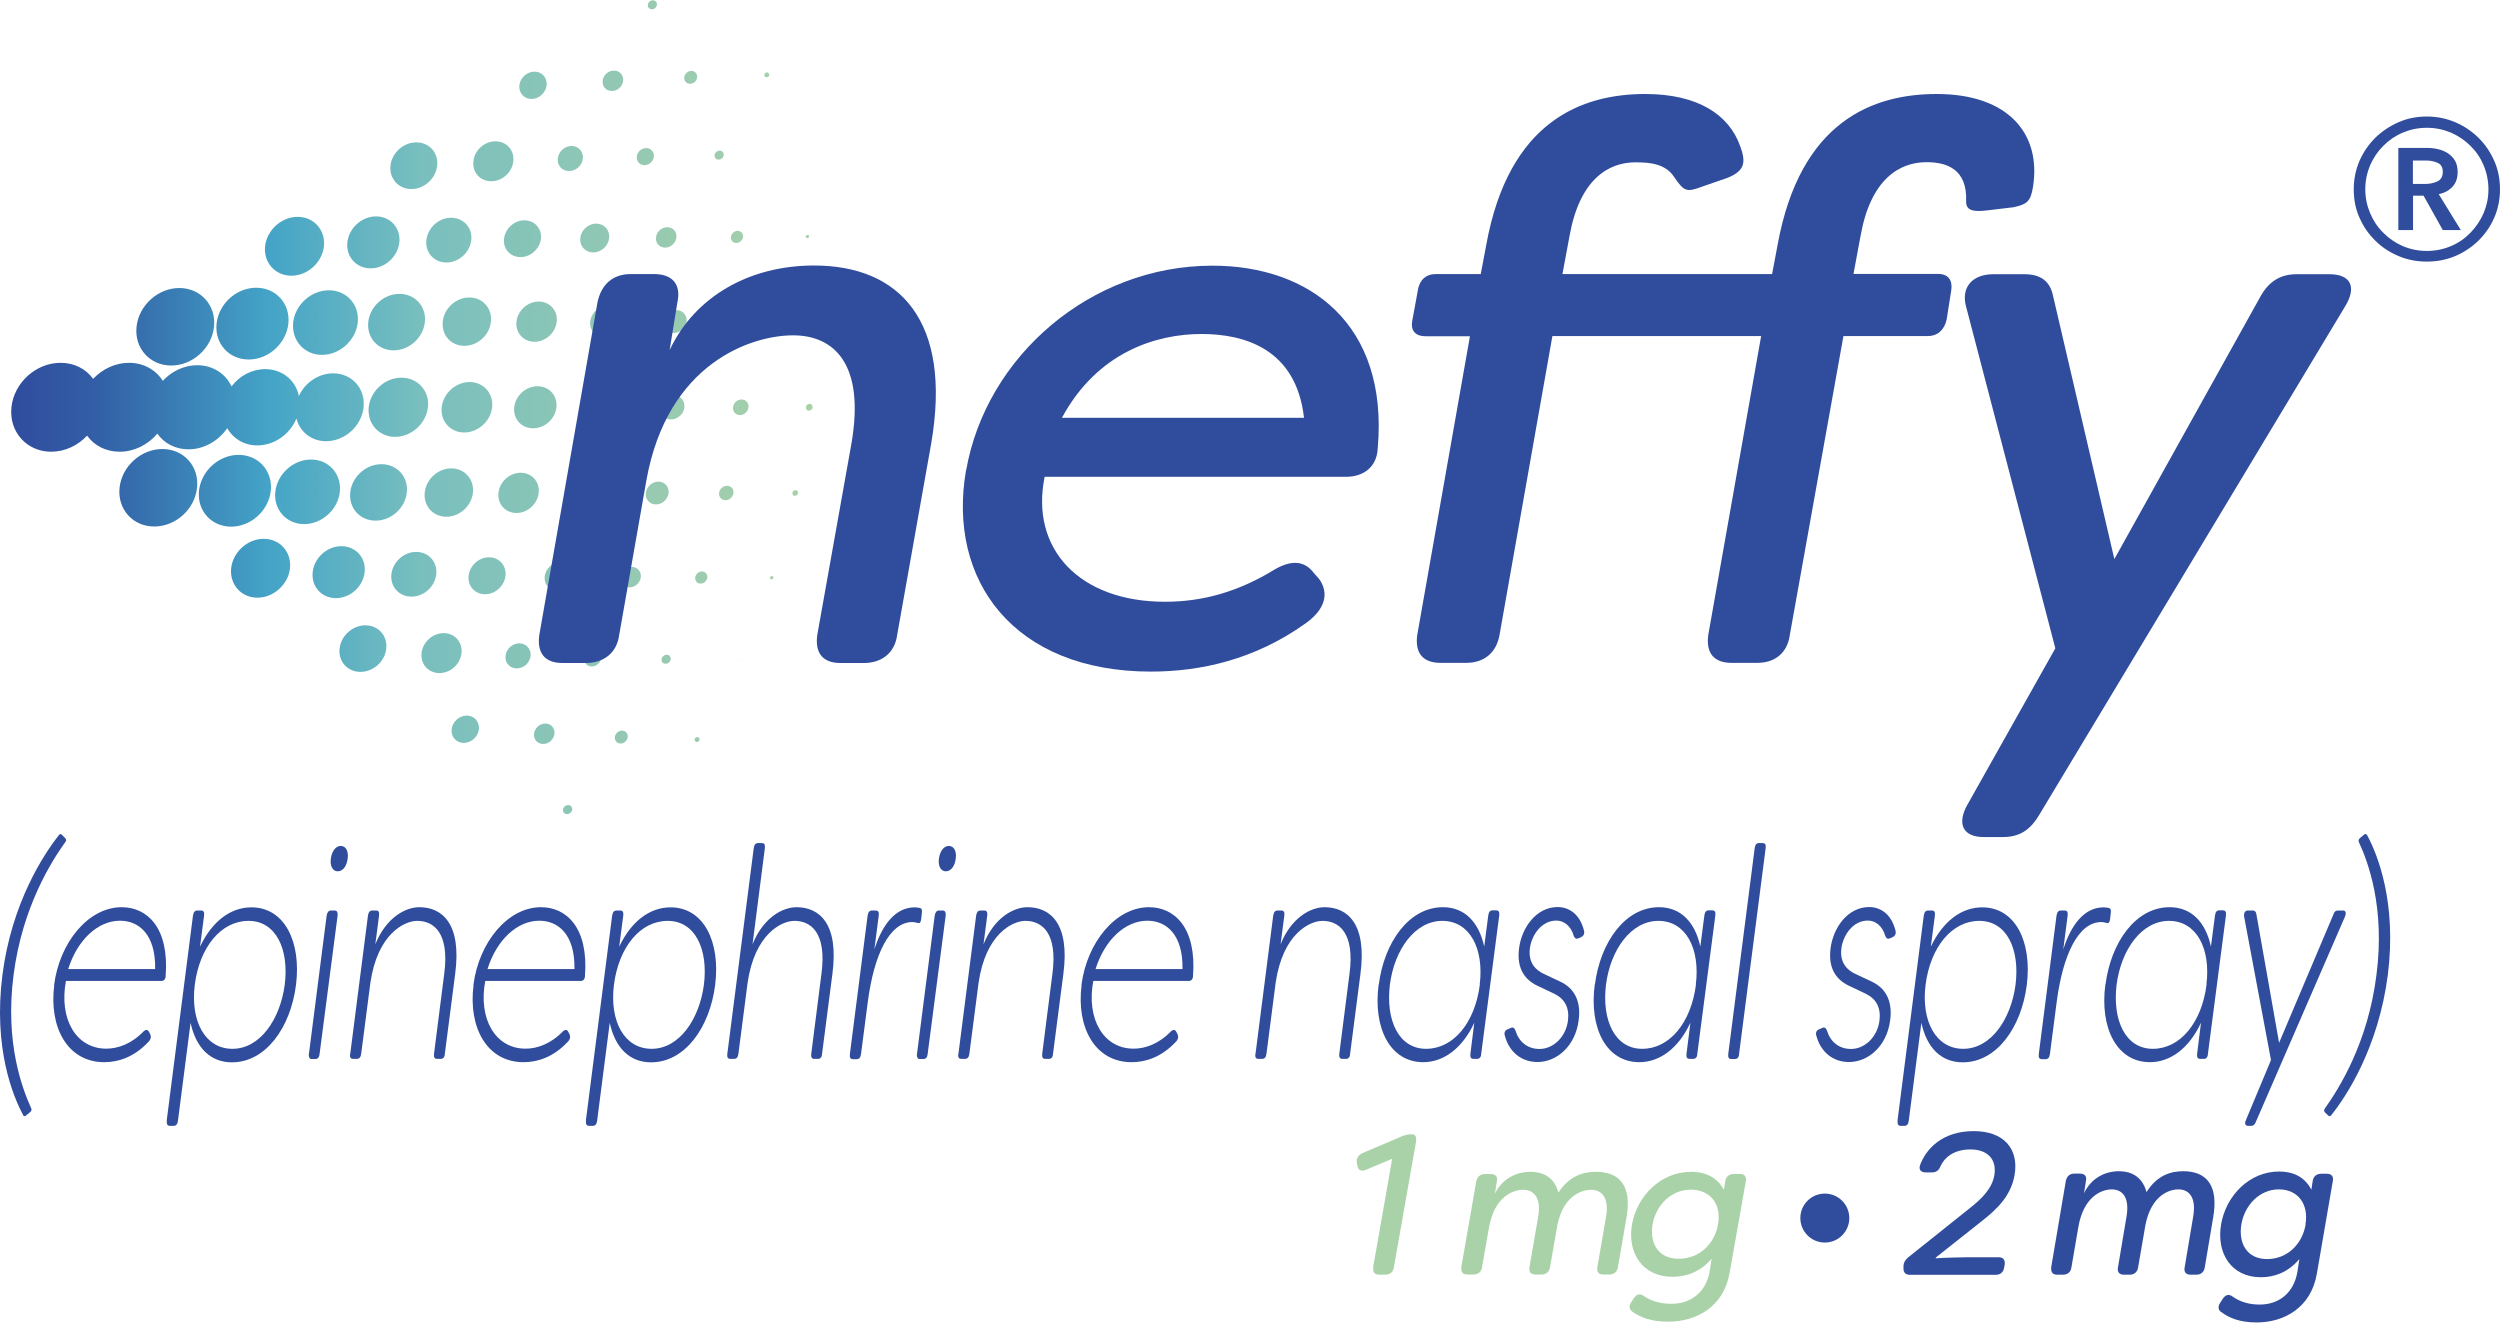 <svg width="363" height="193" viewBox="0 0 363 193" fill="none" xmlns="http://www.w3.org/2000/svg">
<path d="M341.762 27.496C341.762 26.035 342.045 24.661 342.59 23.374C343.157 22.088 343.92 20.976 344.88 20.016C345.839 19.079 346.973 18.316 348.26 17.748C349.546 17.182 350.92 16.92 352.381 16.92C353.842 16.92 355.216 17.203 356.502 17.748C357.789 18.294 358.923 19.057 359.882 20.016C360.842 20.954 361.605 22.088 362.172 23.374C362.739 24.661 363 26.035 363 27.496C363 28.957 362.717 30.33 362.172 31.595C361.627 32.86 360.842 33.972 359.882 34.931C358.923 35.869 357.789 36.632 356.502 37.177C355.216 37.722 353.842 37.984 352.381 37.984C350.92 37.984 349.546 37.722 348.26 37.177C346.973 36.632 345.839 35.891 344.88 34.931C343.92 33.994 343.157 32.882 342.59 31.595C342.023 30.33 341.762 28.957 341.762 27.496ZM343.441 27.496C343.441 28.717 343.681 29.851 344.139 30.941C344.596 32.031 345.229 32.991 346.057 33.797C346.864 34.626 347.802 35.258 348.892 35.738C349.982 36.196 351.138 36.436 352.381 36.436C353.624 36.436 354.78 36.196 355.87 35.738C356.96 35.28 357.898 34.626 358.705 33.797C359.511 32.969 360.144 32.031 360.623 30.941C361.081 29.851 361.321 28.717 361.321 27.496C361.321 26.274 361.081 25.097 360.623 24.007C360.166 22.916 359.533 21.979 358.705 21.172C357.898 20.365 356.96 19.733 355.87 19.253C354.78 18.795 353.624 18.555 352.381 18.555C351.138 18.555 349.982 18.795 348.892 19.253C347.802 19.711 346.864 20.365 346.057 21.172C345.251 21.979 344.618 22.916 344.139 24.007C343.681 25.097 343.441 26.253 343.441 27.496ZM348.238 21.477H352.425C352.992 21.477 353.515 21.543 354.06 21.674C354.583 21.804 355.063 22.001 355.477 22.284C355.892 22.568 356.219 22.916 356.48 23.353C356.72 23.789 356.851 24.334 356.851 24.988C356.851 25.86 356.611 26.558 356.11 27.103C355.608 27.648 354.954 28.019 354.104 28.193L357.309 33.405H354.692L351.901 28.411H350.375V33.405H348.238V21.477ZM352.098 26.711C352.708 26.711 353.319 26.602 353.864 26.362C354.409 26.122 354.692 25.664 354.692 24.944C354.692 24.29 354.431 23.854 353.929 23.636C353.406 23.418 352.883 23.309 352.316 23.309H350.353V26.711H352.076H352.098Z" fill="#304C9D"/>
<path d="M22.855 62.973C23.837 64.369 25.45 65.241 27.369 65.241C29.637 65.241 31.752 63.998 32.995 62.167C33.824 63.671 35.437 64.674 37.356 64.674C39.842 64.674 42.11 63.039 43.047 60.771C43.527 62.69 45.206 64.064 47.343 64.064C50.069 64.064 52.511 61.861 52.794 59.136C53.078 56.41 51.094 54.208 48.39 54.208C46.231 54.208 44.269 55.581 43.396 57.5C42.938 55.233 40.998 53.597 38.512 53.597C36.571 53.597 34.761 54.578 33.627 56.105C32.755 54.273 30.924 53.03 28.634 53.03C26.715 53.03 24.905 53.924 23.64 55.298C22.637 53.706 20.849 52.681 18.734 52.681C16.728 52.681 14.853 53.597 13.523 55.014C12.498 53.575 10.797 52.681 8.791 52.681C5.237 52.681 2.031 55.559 1.661 59.136C1.29 62.69 3.863 65.59 7.439 65.59C9.445 65.59 11.32 64.674 12.65 63.257C13.675 64.696 15.376 65.59 17.382 65.59C19.497 65.59 21.504 64.565 22.834 62.973M24.862 53.074C27.958 53.074 30.749 50.566 31.076 47.448C31.403 44.352 29.157 41.822 26.039 41.822C22.921 41.822 20.152 44.352 19.825 47.448C19.497 50.544 21.743 53.074 24.862 53.074ZM36.113 52.202C38.992 52.202 41.565 49.868 41.87 46.99C42.175 44.112 40.082 41.778 37.203 41.778C34.325 41.778 31.752 44.112 31.447 46.99C31.142 49.868 33.235 52.202 36.113 52.202ZM42.306 40.034C44.661 40.034 46.776 38.115 47.038 35.76C47.278 33.405 45.577 31.486 43.222 31.486C40.867 31.486 38.752 33.405 38.49 35.76C38.25 38.115 39.951 40.034 42.306 40.034ZM42.568 46.837C42.306 49.432 44.181 51.526 46.754 51.526C49.327 51.526 51.661 49.432 51.944 46.837C52.228 44.242 50.331 42.149 47.757 42.149C45.184 42.149 42.851 44.242 42.568 46.837ZM62.149 59.136C62.389 56.759 60.666 54.84 58.289 54.84C55.913 54.84 53.798 56.759 53.536 59.136C53.296 61.513 55.019 63.431 57.374 63.431C59.729 63.431 61.887 61.513 62.127 59.136M53.819 38.965C55.913 38.965 57.766 37.265 57.984 35.193C58.202 33.1 56.698 31.421 54.604 31.421C52.511 31.421 50.658 33.122 50.44 35.193C50.221 37.286 51.726 38.965 53.819 38.965ZM61.691 46.772C61.931 44.504 60.274 42.672 58.006 42.672C55.738 42.672 53.71 44.504 53.471 46.772C53.231 49.04 54.888 50.871 57.156 50.871C59.423 50.871 61.451 49.04 61.691 46.772ZM71.46 59.136C71.678 57.108 70.195 55.472 68.189 55.472C66.183 55.472 64.351 57.108 64.133 59.136C63.915 61.164 65.398 62.799 67.404 62.799C69.41 62.799 71.242 61.164 71.46 59.136ZM59.729 27.452C61.604 27.452 63.283 25.926 63.479 24.05C63.675 22.175 62.324 20.671 60.448 20.671C58.573 20.671 56.894 22.197 56.698 24.05C56.501 25.926 57.853 27.452 59.729 27.452ZM64.831 38.115C66.619 38.115 68.233 36.654 68.429 34.866C68.625 33.078 67.317 31.617 65.507 31.617C63.697 31.617 62.105 33.078 61.909 34.866C61.713 36.654 63.021 38.115 64.809 38.115M67.426 50.217C69.367 50.217 71.089 48.647 71.286 46.706C71.482 44.766 70.086 43.196 68.146 43.196C66.205 43.196 64.482 44.766 64.286 46.706C64.09 48.647 65.485 50.217 67.426 50.217ZM74.665 59.136C74.491 60.837 75.712 62.188 77.413 62.188C79.114 62.188 80.618 60.815 80.793 59.136C80.967 57.435 79.746 56.083 78.045 56.083C76.344 56.083 74.84 57.457 74.665 59.136ZM71.329 26.318C72.921 26.318 74.36 25.032 74.535 23.418C74.709 21.826 73.553 20.518 71.94 20.518C70.326 20.518 68.909 21.805 68.734 23.418C68.56 25.032 69.716 26.318 71.329 26.318ZM73.183 34.67C73.03 36.153 74.099 37.33 75.581 37.33C77.064 37.33 78.372 36.131 78.547 34.67C78.7 33.187 77.631 31.988 76.148 31.988C74.665 31.988 73.357 33.187 73.183 34.67ZM78.22 43.785C76.606 43.785 75.167 45.093 74.993 46.706C74.818 48.32 75.996 49.628 77.609 49.628C79.223 49.628 80.662 48.32 80.836 46.706C81.011 45.093 79.833 43.785 78.22 43.785ZM85.241 59.136C85.11 60.488 86.07 61.556 87.422 61.556C88.774 61.556 89.973 60.466 90.104 59.136C90.235 57.806 89.275 56.715 87.923 56.715C86.571 56.715 85.394 57.806 85.241 59.136ZM77.173 14.369C78.263 14.369 79.245 13.475 79.376 12.385C79.484 11.294 78.7 10.4 77.609 10.4C76.519 10.4 75.538 11.294 75.407 12.385C75.298 13.475 76.083 14.369 77.173 14.369ZM82.995 21.194C81.992 21.194 81.098 22.001 80.989 23.026C80.88 24.029 81.621 24.835 82.624 24.835C83.627 24.835 84.522 24.029 84.631 23.026C84.74 22.023 83.998 21.194 82.995 21.194ZM86.135 36.654C87.291 36.654 88.338 35.717 88.447 34.561C88.577 33.405 87.727 32.468 86.571 32.468C85.416 32.468 84.369 33.405 84.26 34.561C84.129 35.717 84.98 36.654 86.135 36.654ZM85.699 46.685C85.568 47.949 86.484 48.974 87.749 48.974C89.013 48.974 90.147 47.949 90.278 46.685C90.409 45.42 89.493 44.395 88.228 44.395C86.964 44.395 85.83 45.42 85.699 46.685ZM97.801 57.369C96.82 57.369 95.948 58.154 95.861 59.136C95.773 60.117 96.471 60.902 97.43 60.902C98.39 60.902 99.284 60.117 99.371 59.136C99.458 58.154 98.761 57.369 97.801 57.369ZM88.839 13.213C89.668 13.213 90.409 12.537 90.475 11.73C90.562 10.902 89.973 10.248 89.144 10.248C88.316 10.248 87.574 10.924 87.509 11.73C87.422 12.559 88.01 13.213 88.839 13.213ZM93.832 21.499C93.157 21.499 92.524 22.044 92.459 22.742C92.393 23.418 92.895 23.985 93.571 23.985C94.247 23.985 94.879 23.418 94.945 22.742C95.01 22.066 94.53 21.499 93.832 21.499ZM96.58 35.956C97.409 35.956 98.128 35.28 98.215 34.474C98.303 33.645 97.714 32.991 96.885 32.991C96.057 32.991 95.315 33.667 95.25 34.474C95.163 35.302 95.751 35.956 96.58 35.956ZM96.384 46.685C96.297 47.6 96.951 48.342 97.867 48.342C98.782 48.342 99.589 47.6 99.698 46.685C99.785 45.769 99.131 45.028 98.215 45.028C97.3 45.028 96.493 45.769 96.384 46.685ZM107.679 58.002C107.047 58.002 106.502 58.503 106.436 59.136C106.371 59.768 106.829 60.27 107.439 60.27C108.05 60.27 108.617 59.768 108.682 59.136C108.748 58.503 108.29 58.002 107.679 58.002ZM94.639 1.351C95.01 1.351 95.337 1.067 95.381 0.697C95.424 0.326 95.163 0.043 94.792 0.043C94.421 0.043 94.094 0.348 94.072 0.697C94.029 1.067 94.29 1.351 94.661 1.351M100.2 12.166C100.723 12.166 101.181 11.752 101.225 11.229C101.268 10.706 100.898 10.291 100.396 10.291C99.894 10.291 99.415 10.706 99.349 11.229C99.306 11.752 99.676 12.166 100.2 12.166ZM104.495 21.87C104.125 21.87 103.798 22.175 103.754 22.524C103.71 22.895 103.972 23.178 104.343 23.178C104.714 23.178 105.041 22.873 105.084 22.524C105.128 22.154 104.866 21.87 104.495 21.87ZM107.112 33.514C106.632 33.514 106.196 33.907 106.131 34.408C106.087 34.888 106.436 35.28 106.916 35.28C107.396 35.28 107.832 34.888 107.897 34.408C107.941 33.928 107.592 33.514 107.112 33.514ZM107.963 47.709C108.551 47.709 109.053 47.252 109.118 46.663C109.184 46.074 108.769 45.616 108.181 45.616C107.592 45.616 107.09 46.096 107.025 46.663C106.959 47.252 107.374 47.709 107.963 47.709ZM117.557 58.634C117.273 58.634 117.034 58.852 117.012 59.136C116.99 59.419 117.186 59.637 117.448 59.637C117.71 59.637 117.971 59.419 117.993 59.136C118.015 58.852 117.819 58.634 117.557 58.634ZM111.299 11.229C111.495 11.229 111.669 11.076 111.691 10.88C111.691 10.684 111.56 10.509 111.364 10.509C111.168 10.509 110.993 10.662 110.972 10.88C110.972 11.076 111.103 11.229 111.299 11.229ZM114.94 22.372L114.984 22.415L115.049 22.372L115.006 22.328L114.94 22.372ZM117.273 34.103C117.143 34.103 117.012 34.212 116.99 34.343C116.99 34.474 117.077 34.583 117.208 34.583C117.339 34.583 117.47 34.474 117.492 34.343C117.492 34.212 117.404 34.103 117.273 34.103ZM118.037 47.077C118.255 47.077 118.473 46.881 118.495 46.663C118.516 46.445 118.342 46.249 118.124 46.249C117.906 46.249 117.688 46.423 117.666 46.663C117.644 46.881 117.797 47.077 118.037 47.077ZM23.575 65.198C20.479 65.198 17.688 67.705 17.36 70.823C17.033 73.92 19.279 76.449 22.398 76.449C25.516 76.449 28.285 73.942 28.612 70.823C28.939 67.705 26.693 65.198 23.575 65.198ZM39.319 71.26C39.624 68.381 37.531 66.048 34.652 66.048C31.774 66.048 29.201 68.381 28.896 71.26C28.59 74.138 30.684 76.471 33.562 76.471C36.44 76.471 39.013 74.138 39.319 71.26ZM38.294 78.237C35.939 78.237 33.824 80.156 33.562 82.511C33.322 84.866 35.023 86.785 37.378 86.785C39.733 86.785 41.848 84.866 42.11 82.511C42.35 80.156 40.649 78.237 38.294 78.237ZM49.349 71.412C49.611 68.817 47.736 66.724 45.163 66.724C42.59 66.724 40.256 68.817 39.973 71.412C39.711 74.007 41.587 76.1 44.16 76.1C46.733 76.1 49.066 74.007 49.349 71.412ZM52.947 83.078C53.165 80.985 51.661 79.306 49.567 79.306C47.474 79.306 45.62 81.007 45.402 83.078C45.184 85.171 46.689 86.85 48.782 86.85C50.876 86.85 52.729 85.15 52.947 83.078ZM54.539 75.599C56.807 75.599 58.835 73.767 59.075 71.499C59.314 69.232 57.657 67.4 55.389 67.4C53.122 67.4 51.094 69.232 50.854 71.499C50.614 73.767 52.271 75.599 54.539 75.599ZM53.056 90.797C51.181 90.797 49.502 92.324 49.306 94.177C49.109 96.052 50.461 97.557 52.337 97.557C54.212 97.557 55.891 96.052 56.087 94.177C56.283 92.302 54.931 90.797 53.056 90.797ZM60.426 80.134C58.638 80.134 57.025 81.595 56.828 83.383C56.632 85.171 57.941 86.632 59.751 86.632C61.56 86.632 63.152 85.171 63.348 83.383C63.545 81.595 62.236 80.134 60.426 80.134ZM64.809 75.032C66.75 75.032 68.473 73.462 68.669 71.521C68.865 69.581 67.47 68.01 65.529 68.01C63.588 68.01 61.866 69.581 61.669 71.521C61.473 73.462 62.869 75.032 64.809 75.032ZM64.417 91.931C62.825 91.931 61.386 93.218 61.211 94.831C61.037 96.423 62.193 97.731 63.806 97.731C65.42 97.731 66.837 96.445 67.012 94.831C67.186 93.24 66.031 91.931 64.417 91.931ZM71.002 80.919C69.519 80.919 68.211 82.119 68.037 83.602C67.884 85.084 68.952 86.284 70.435 86.284C71.918 86.284 73.226 85.084 73.401 83.602C73.553 82.119 72.485 80.919 71.002 80.919ZM78.22 71.565C78.394 69.951 77.217 68.643 75.603 68.643C73.99 68.643 72.55 69.951 72.376 71.565C72.201 73.178 73.379 74.487 74.993 74.487C76.606 74.487 78.045 73.178 78.22 71.565ZM67.775 103.902C66.685 103.902 65.703 104.796 65.573 105.887C65.463 106.977 66.249 107.871 67.339 107.871C68.429 107.871 69.41 106.977 69.541 105.887C69.65 104.796 68.865 103.902 67.775 103.902ZM75.407 93.414C74.404 93.414 73.51 94.221 73.401 95.246C73.292 96.249 74.033 97.055 75.036 97.055C76.039 97.055 76.933 96.249 77.042 95.246C77.151 94.243 76.41 93.414 75.407 93.414ZM81.403 81.617C80.248 81.617 79.201 82.555 79.092 83.71C78.961 84.866 79.812 85.804 80.967 85.804C82.123 85.804 83.17 84.866 83.279 83.71C83.409 82.555 82.559 81.617 81.403 81.617ZM87.662 71.565C87.792 70.3 86.877 69.275 85.612 69.275C84.347 69.275 83.213 70.3 83.082 71.565C82.952 72.829 83.867 73.854 85.132 73.854C86.397 73.854 87.531 72.829 87.662 71.565ZM79.179 105.058C78.351 105.058 77.631 105.734 77.544 106.541C77.457 107.37 78.045 108.024 78.874 108.024C79.703 108.024 80.422 107.348 80.509 106.541C80.597 105.712 80.008 105.058 79.179 105.058ZM86.179 94.286C85.503 94.286 84.871 94.831 84.805 95.529C84.74 96.205 85.241 96.772 85.917 96.772C86.593 96.772 87.225 96.227 87.291 95.529C87.356 94.853 86.877 94.286 86.179 94.286ZM93.047 83.798C93.135 82.969 92.546 82.315 91.717 82.315C90.889 82.315 90.147 82.991 90.082 83.798C89.995 84.626 90.584 85.281 91.412 85.281C92.241 85.281 92.96 84.605 93.047 83.798ZM95.599 69.929C94.683 69.929 93.876 70.671 93.767 71.587C93.68 72.502 94.334 73.244 95.25 73.244C96.166 73.244 96.972 72.502 97.082 71.587C97.169 70.671 96.515 69.929 95.599 69.929ZM82.494 116.899C82.123 116.899 81.796 117.204 81.752 117.553C81.709 117.923 81.97 118.207 82.341 118.207C82.712 118.207 83.039 117.902 83.082 117.553C83.126 117.182 82.864 116.899 82.494 116.899ZM90.322 106.083C89.799 106.083 89.341 106.497 89.275 107.021C89.232 107.544 89.602 107.958 90.104 107.958C90.605 107.958 91.085 107.544 91.15 107.021C91.194 106.497 90.823 106.083 90.322 106.083ZM96.798 95.071C96.427 95.071 96.1 95.376 96.057 95.725C96.013 96.096 96.275 96.379 96.645 96.379C97.016 96.379 97.343 96.096 97.387 95.725C97.43 95.355 97.169 95.071 96.798 95.071ZM101.922 82.969C101.443 82.969 101.007 83.362 100.941 83.863C100.898 84.343 101.246 84.735 101.726 84.735C102.206 84.735 102.642 84.343 102.707 83.863C102.751 83.383 102.402 82.969 101.922 82.969ZM105.564 70.54C104.975 70.54 104.474 70.998 104.408 71.587C104.343 72.154 104.779 72.633 105.346 72.633C105.913 72.633 106.436 72.154 106.502 71.587C106.567 70.998 106.153 70.54 105.564 70.54ZM101.246 107.021C101.05 107.021 100.876 107.173 100.854 107.37C100.854 107.566 100.985 107.74 101.181 107.74C101.377 107.74 101.552 107.588 101.574 107.37C101.574 107.173 101.443 107.021 101.246 107.021ZM107.221 95.878L107.265 95.922L107.33 95.878L107.287 95.813L107.221 95.878ZM112.084 83.645C111.953 83.645 111.822 83.754 111.8 83.885C111.8 84.016 111.888 84.125 112.018 84.125C112.149 84.125 112.28 84.016 112.302 83.885C112.302 83.754 112.215 83.645 112.084 83.645ZM115.507 71.172C115.289 71.172 115.071 71.369 115.049 71.587C115.028 71.805 115.202 72.001 115.42 72.001C115.638 72.001 115.856 71.826 115.878 71.587C115.9 71.369 115.725 71.172 115.507 71.172Z" fill="url(#paint0_linear_5365_9685)"/>
<path d="M78.304 92.214L86.764 43.849C87.331 41.255 89.01 39.794 91.605 39.794H94.985C97.58 39.794 98.932 41.255 98.365 43.849L97.231 50.827C100.96 42.934 108.962 38.551 118.186 38.551C130.703 38.551 138.247 46.662 135.216 64.368L130.266 92.214C129.918 94.809 128.02 96.27 125.426 96.27H122.046C119.451 96.27 118.317 94.809 118.666 92.214L123.616 64.478C125.644 52.877 121.13 48.69 115.155 48.69C109.18 48.69 96.904 52.637 93.851 69.776L89.904 92.214C89.555 94.809 87.658 96.27 85.064 96.27H81.684C79.089 96.27 77.955 94.809 78.304 92.214Z" fill="#304C9D"/>
<path d="M140.301 68.208C143.223 51.745 158.334 38.575 176.04 38.575C190.127 38.575 201.618 47.035 200.048 65.068C199.939 67.772 198.02 69.233 195.425 69.233H151.683C149.547 79.722 156.764 87.376 169.15 87.376C174.666 87.376 179.856 85.915 185.155 82.644C187.532 81.292 189.429 81.401 190.781 83.211L191.566 84.105C192.918 86.024 192.591 88.379 189.538 90.537C182.102 95.836 174.209 97.515 167.1 97.515C147.257 97.515 137.466 84.323 140.279 68.208M189.342 60.664C188.208 50.633 180.663 48.496 174.47 48.496C167.929 48.496 159.359 51.091 154.191 60.664H189.363H189.342Z" fill="#304C9D"/>
<path d="M205.782 92.214L213.436 48.821H207.003C205.433 48.821 204.757 47.927 205.084 46.444L205.869 42.171C206.087 40.71 207.003 39.794 208.464 39.794H215.006L215.791 35.629C219.062 17.487 229.768 13.649 238.905 13.649C246.58 13.649 251.072 16.702 252.664 21.194C253.558 23.57 253.34 24.792 250.854 25.816L247.256 27.059C244.879 27.953 244.552 27.844 243.091 25.707C241.849 23.788 239.603 23.57 237.466 23.57C233.519 23.57 229.354 26.056 227.893 34.277L226.868 39.794H257.309L258.094 35.629C261.364 17.487 272.071 13.649 281.208 13.649C291.696 13.649 296.428 19.515 295.185 27.168C294.836 29.305 294.291 29.654 292.372 30.09L288.534 30.548C286.724 30.766 285.481 30.657 285.481 29.305C285.699 24.465 282.559 23.549 279.725 23.549C275.778 23.549 271.613 26.035 270.152 34.255L269.127 39.772H281.404C282.865 39.772 283.541 40.666 283.323 42.149L282.647 46.423C282.298 47.884 281.404 48.8 279.834 48.8H267.666L259.882 92.192C259.533 94.787 257.745 96.248 255.15 96.248H251.421C248.826 96.248 247.692 94.787 248.041 92.192L255.717 48.8H225.407L217.732 92.192C217.274 94.787 215.486 96.248 212.891 96.248H209.162C206.567 96.248 205.433 94.787 205.782 92.192" fill="#304C9D"/>
<path d="M285.7 116.789L298.435 94.133L285.482 44.547C284.697 41.734 286.376 39.815 289.429 39.815H293.943C296.32 39.815 297.671 40.84 298.108 42.977L307.004 81.18L328.199 43.086C329.442 40.84 331.121 39.815 333.498 39.815H338.23C341.283 39.815 342.286 41.625 340.476 44.547L296.058 118.381C294.706 120.627 293.136 121.543 290.759 121.543H288.055C285.002 121.543 284.108 119.624 285.678 116.811" fill="#304C9D"/>
<path d="M3.361 161.904C1.878 159.178 -1 152.157 0.352 141.559C1.704 131.071 6.348 124.049 8.551 121.258C8.703 121.084 8.834 121.04 8.987 121.215L9.466 121.694C9.619 121.869 9.663 122.043 9.488 122.261C7.439 125.118 3.23 131.747 1.965 141.603C0.701 151.437 3.23 158.044 4.538 160.944C4.626 161.162 4.56 161.337 4.342 161.511L3.753 161.991C3.557 162.122 3.448 162.078 3.339 161.904H3.361Z" fill="#304C9D"/>
<path d="M7.853 143.043C8.638 136.85 12.825 131.726 17.666 131.726C21.416 131.726 24.578 134.757 24.055 141.691C24.055 142.17 23.793 142.432 23.466 142.432H9.576C8.529 147.993 11.081 152.266 15.42 152.266C17.142 152.266 19.105 151.569 20.893 149.715C21.177 149.497 21.438 149.453 21.613 149.802L21.809 150.151C21.962 150.5 21.94 150.893 21.547 151.285C19.432 153.531 17.142 154.229 15.136 154.229C9.816 154.229 7.09 149.192 7.875 143.043H7.853ZM22.529 140.709C22.616 135.629 20.13 133.688 17.426 133.688C14.221 133.688 11.233 136.457 9.903 140.709H22.507H22.529Z" fill="#304C9D"/>
<path d="M24.203 162.733L28.019 132.946C28.106 132.423 28.303 132.205 28.651 132.205H29.197C29.546 132.205 29.698 132.423 29.633 132.946L29.044 137.46C30.81 133.731 33.514 131.747 36.502 131.747C41.342 131.747 43.763 136.784 42.978 143.021C42.193 149.17 38.617 154.25 33.667 154.25C30.549 154.25 28.455 152.135 27.67 148.516L25.838 162.733C25.773 163.256 25.555 163.474 25.206 163.474H24.661C24.312 163.474 24.16 163.212 24.225 162.733H24.203ZM41.342 142.999C41.996 137.831 40.078 133.71 36.087 133.71C32.097 133.71 28.979 137.526 28.281 142.999C27.627 148.254 29.764 152.288 33.754 152.288C37.744 152.288 40.666 148.036 41.342 142.999Z" fill="#304C9D"/>
<path d="M44.856 153.029L47.429 132.946C47.495 132.51 47.713 132.205 48.018 132.205H48.585C48.934 132.205 49.065 132.467 49.021 132.946L46.404 153.029C46.383 153.465 46.143 153.771 45.816 153.771H45.249C44.943 153.771 44.813 153.509 44.834 153.029H44.856ZM48.04 124.66C48.192 123.57 48.759 122.829 49.479 122.829C50.199 122.829 50.635 123.57 50.482 124.66C50.351 125.794 49.762 126.514 49.043 126.514C48.323 126.514 47.887 125.772 48.04 124.66Z" fill="#304C9D"/>
<path d="M50.853 153.03L53.426 132.947C53.513 132.423 53.709 132.205 54.058 132.205H54.604C54.952 132.205 55.105 132.423 55.04 132.947L54.495 137.112C56.043 133.252 58.856 131.726 60.884 131.726C64.154 131.726 67.055 134.059 66.095 141.385L64.591 153.008C64.569 153.531 64.329 153.749 64.002 153.749H63.435C63.13 153.749 62.955 153.531 63.02 153.008L64.503 141.385C65.288 135.411 62.955 133.71 60.578 133.71C58.725 133.71 54.8 135.585 53.775 142.737L52.445 153.008C52.379 153.531 52.161 153.749 51.812 153.749H51.267C50.918 153.749 50.766 153.531 50.831 153.008L50.853 153.03Z" fill="#304C9D"/>
<path d="M68.736 143.043C69.521 136.85 73.708 131.726 78.549 131.726C82.299 131.726 85.461 134.757 84.938 141.691C84.938 142.17 84.676 142.432 84.349 142.432H70.459C69.412 147.993 71.963 152.266 76.303 152.266C78.025 152.266 79.988 151.569 81.776 149.715C82.059 149.497 82.321 149.453 82.495 149.802L82.692 150.151C82.844 150.5 82.823 150.893 82.43 151.285C80.315 153.531 78.025 154.229 76.019 154.229C70.699 154.229 67.973 149.192 68.758 143.043H68.736ZM83.411 140.709C83.499 135.629 81.013 133.688 78.309 133.688C75.103 133.688 72.116 136.457 70.786 140.709H83.389H83.411Z" fill="#304C9D"/>
<path d="M85.066 162.733L88.882 132.946C88.97 132.423 89.166 132.205 89.515 132.205H90.06C90.409 132.205 90.561 132.423 90.496 132.946L89.907 137.46C91.674 133.731 94.377 131.747 97.365 131.747C102.206 131.747 104.626 136.784 103.841 143.021C103.056 149.17 99.48 154.25 94.53 154.25C91.412 154.25 89.319 152.135 88.534 148.516L86.702 162.733C86.636 163.256 86.418 163.474 86.07 163.474H85.524C85.175 163.474 85.023 163.212 85.088 162.733H85.066ZM102.206 142.999C102.86 137.831 100.941 133.71 96.95 133.71C92.96 133.71 89.842 137.526 89.144 142.999C88.49 148.254 90.627 152.288 94.617 152.288C98.608 152.288 101.53 148.036 102.206 142.999Z" fill="#304C9D"/>
<path d="M105.605 153.029L109.442 123.155C109.508 122.632 109.726 122.414 110.075 122.414H110.62C110.969 122.414 111.121 122.632 111.056 123.155L109.268 137.111C110.816 133.251 113.629 131.725 115.657 131.725C118.928 131.725 121.828 134.058 120.869 141.384L119.364 153.007C119.342 153.53 119.102 153.748 118.775 153.748H118.208C117.903 153.748 117.729 153.53 117.794 153.007L119.277 141.384C120.062 135.41 117.729 133.709 115.352 133.709C113.498 133.709 109.573 135.584 108.548 142.736L107.218 153.007C107.153 153.53 106.935 153.748 106.586 153.748H106.041C105.692 153.748 105.539 153.53 105.605 153.007V153.029Z" fill="#304C9D"/>
<path d="M123.405 153.029L125.978 132.946C126.066 132.423 126.262 132.205 126.611 132.205H127.156C127.505 132.205 127.658 132.423 127.592 132.946L126.96 137.853C128.094 134.255 130.034 131.747 132.804 131.747C133.022 131.747 133.349 131.791 133.567 131.834C133.872 131.922 133.916 132.183 133.85 132.619L133.763 133.404C133.698 133.928 133.545 134.102 133.262 134.015C132.978 133.928 132.673 133.884 132.477 133.884C129.206 133.884 126.916 138.485 126 145.506L125.019 153.051C124.954 153.574 124.736 153.792 124.387 153.792H123.842C123.493 153.792 123.34 153.574 123.405 153.051V153.029Z" fill="#304C9D"/>
<path d="M133.149 153.029L135.722 132.946C135.788 132.51 136.006 132.205 136.311 132.205H136.878C137.227 132.205 137.358 132.467 137.314 132.946L134.697 153.029C134.676 153.465 134.436 153.771 134.109 153.771H133.542C133.236 153.771 133.106 153.509 133.127 153.029H133.149ZM136.333 124.66C136.485 123.57 137.052 122.829 137.772 122.829C138.491 122.829 138.928 123.57 138.775 124.66C138.644 125.794 138.055 126.514 137.336 126.514C136.616 126.514 136.18 125.772 136.333 124.66Z" fill="#304C9D"/>
<path d="M139.162 153.03L141.735 132.947C141.822 132.423 142.018 132.205 142.367 132.205H142.912C143.261 132.205 143.414 132.423 143.348 132.947L142.803 137.112C144.351 133.252 147.164 131.726 149.192 131.726C152.463 131.726 155.363 134.059 154.404 141.385L152.899 153.008C152.877 153.531 152.637 153.749 152.31 153.749H151.743C151.438 153.749 151.264 153.531 151.329 153.008L152.812 141.385C153.597 135.411 151.264 133.71 148.887 133.71C147.033 133.71 143.108 135.585 142.084 142.737L140.753 153.008C140.688 153.531 140.47 153.749 140.121 153.749H139.576C139.227 153.749 139.074 153.531 139.14 153.008L139.162 153.03Z" fill="#304C9D"/>
<path d="M157.025 143.043C157.81 136.85 161.997 131.726 166.838 131.726C170.588 131.726 173.75 134.757 173.227 141.691C173.227 142.17 172.965 142.432 172.638 142.432H158.748C157.701 147.993 160.252 152.266 164.592 152.266C166.314 152.266 168.277 151.569 170.065 149.715C170.348 149.497 170.61 149.453 170.785 149.802L170.981 150.151C171.133 150.5 171.112 150.893 170.719 151.285C168.604 153.531 166.314 154.229 164.308 154.229C158.988 154.229 156.262 149.192 157.047 143.043H157.025ZM171.7 140.709C171.788 135.629 169.302 133.688 166.598 133.688C163.392 133.688 160.405 136.457 159.075 140.709H171.679H171.7Z" fill="#304C9D"/>
<path d="M182.298 153.03L184.871 132.947C184.959 132.423 185.155 132.205 185.504 132.205H186.049C186.398 132.205 186.55 132.423 186.485 132.947L185.94 137.112C187.488 133.252 190.301 131.726 192.329 131.726C195.6 131.726 198.5 134.059 197.54 141.385L196.036 153.008C196.014 153.531 195.774 153.749 195.447 153.749H194.88C194.575 153.749 194.4 153.531 194.466 153.008L195.949 141.385C196.734 135.411 194.4 133.71 192.024 133.71C190.17 133.71 186.245 135.585 185.22 142.737L183.89 153.008C183.825 153.531 183.607 153.749 183.258 153.749H182.713C182.364 153.749 182.211 153.531 182.277 153.008L182.298 153.03Z" fill="#304C9D"/>
<path d="M200.2 142.955C200.985 136.85 204.561 131.726 209.511 131.726C212.629 131.726 214.722 133.841 215.507 137.439L216.096 132.925C216.161 132.402 216.379 132.184 216.685 132.184H217.252C217.6 132.184 217.753 132.402 217.688 132.925L215.071 153.008C215.049 153.531 214.809 153.749 214.482 153.749H213.915C213.61 153.749 213.436 153.531 213.501 153.008L214.068 148.494C212.345 152.223 209.598 154.229 206.654 154.229C201.813 154.229 199.349 149.235 200.178 142.955H200.2ZM214.853 142.955C215.507 137.744 213.414 133.71 209.423 133.71C205.433 133.71 202.467 137.918 201.813 142.955C201.181 148.123 203.078 152.288 207.068 152.288C211.059 152.288 214.177 148.472 214.875 142.955H214.853Z" fill="#304C9D"/>
<path d="M218.494 150.369C218.363 149.889 218.559 149.584 218.908 149.453L219.41 149.235C219.715 149.104 219.889 149.279 220.042 149.628C220.522 151.241 221.765 152.31 223.531 152.31C225.472 152.31 227.369 150.653 227.674 148.145C227.892 146.313 227.194 145.027 225.668 144.285L223.466 143.239C221.568 142.41 220.173 140.818 220.565 137.722C220.936 134.691 223.073 131.704 226.169 131.704C227.87 131.704 229.44 132.794 230.007 135.171C230.094 135.607 229.92 135.912 229.571 136.087L229.135 136.261C228.83 136.392 228.633 136.217 228.503 135.868C228.088 134.429 227.063 133.666 225.995 133.666C223.858 133.666 222.419 135.694 222.135 137.7C221.874 139.859 223.051 140.906 224.207 141.429L226.431 142.476C228.873 143.566 229.549 145.725 229.222 148.145C228.742 151.917 226.017 154.207 223.248 154.207C220.893 154.207 219.104 152.724 218.494 150.347V150.369Z" fill="#304C9D"/>
<path d="M231.579 142.955C232.364 136.85 235.94 131.726 240.889 131.726C244.008 131.726 246.101 133.841 246.886 137.439L247.475 132.925C247.54 132.402 247.758 132.184 248.063 132.184H248.63C248.979 132.184 249.132 132.402 249.067 132.925L246.45 153.008C246.428 153.531 246.188 153.749 245.861 153.749H245.294C244.989 153.749 244.814 153.531 244.88 153.008L245.447 148.494C243.724 152.223 240.977 154.229 238.033 154.229C233.192 154.229 230.728 149.235 231.557 142.955H231.579ZM246.232 142.955C246.886 137.744 244.793 133.71 240.802 133.71C236.812 133.71 233.846 137.918 233.192 142.955C232.56 148.123 234.457 152.288 238.447 152.288C242.438 152.288 245.556 148.472 246.254 142.955H246.232Z" fill="#304C9D"/>
<path d="M250.943 153.029L254.781 123.155C254.847 122.632 255.065 122.414 255.37 122.414H255.937C256.286 122.414 256.438 122.632 256.373 123.155L252.513 153.029C252.492 153.552 252.252 153.77 251.925 153.77H251.358C251.052 153.77 250.878 153.552 250.943 153.029Z" fill="#304C9D"/>
<path d="M263.724 150.369C263.594 149.889 263.79 149.584 264.139 149.453L264.64 149.235C264.945 149.104 265.12 149.279 265.273 149.628C265.752 151.241 266.995 152.31 268.761 152.31C270.702 152.31 272.599 150.653 272.905 148.145C273.123 146.313 272.425 145.027 270.898 144.285L268.696 143.239C266.799 142.41 265.403 140.818 265.796 137.722C266.167 134.691 268.304 131.704 271.4 131.704C273.101 131.704 274.671 132.794 275.238 135.171C275.325 135.607 275.15 135.912 274.802 136.087L274.365 136.261C274.06 136.392 273.864 136.217 273.733 135.868C273.319 134.429 272.294 133.666 271.225 133.666C269.089 133.666 267.649 135.694 267.366 137.7C267.104 139.859 268.282 140.906 269.437 141.429L271.662 142.476C274.104 143.566 274.78 145.725 274.453 148.145C273.973 151.917 271.247 154.207 268.478 154.207C266.123 154.207 264.335 152.724 263.724 150.347V150.369Z" fill="#304C9D"/>
<path d="M275.516 162.733L279.332 132.946C279.419 132.423 279.615 132.205 279.964 132.205H280.509C280.858 132.205 281.011 132.423 280.945 132.946L280.356 137.46C282.123 133.731 284.827 131.747 287.814 131.747C292.655 131.747 295.075 136.784 294.29 143.021C293.505 149.17 289.929 154.25 284.979 154.25C281.861 154.25 279.768 152.135 278.983 148.516L277.151 162.733C277.086 163.256 276.868 163.474 276.519 163.474H275.974C275.625 163.474 275.472 163.212 275.537 162.733H275.516ZM292.655 142.999C293.309 137.831 291.39 133.71 287.4 133.71C283.409 133.71 280.291 137.526 279.593 142.999C278.939 148.254 281.076 152.288 285.066 152.288C289.057 152.288 291.979 148.036 292.655 142.999Z" fill="#304C9D"/>
<path d="M296.034 153.029L298.607 132.946C298.695 132.423 298.891 132.205 299.24 132.205H299.785C300.134 132.205 300.286 132.423 300.221 132.946L299.589 137.853C300.722 134.255 302.663 131.747 305.433 131.747C305.651 131.747 305.978 131.791 306.196 131.834C306.501 131.922 306.545 132.183 306.479 132.619L306.392 133.404C306.327 133.928 306.174 134.102 305.89 134.015C305.607 133.928 305.302 133.884 305.105 133.884C301.835 133.884 299.545 138.485 298.629 145.506L297.648 153.051C297.582 153.574 297.364 153.792 297.016 153.792H296.47C296.122 153.792 295.969 153.574 296.034 153.051V153.029Z" fill="#304C9D"/>
<path d="M305.719 142.955C306.504 136.85 310.08 131.726 315.03 131.726C318.148 131.726 320.242 133.841 321.027 137.439L321.615 132.925C321.681 132.402 321.899 132.184 322.204 132.184H322.771C323.12 132.184 323.273 132.402 323.207 132.925L320.591 153.008C320.569 153.531 320.329 153.749 320.002 153.749H319.435C319.13 153.749 318.955 153.531 319.021 153.008L319.587 148.494C317.865 152.223 315.117 154.229 312.174 154.229C307.333 154.229 304.869 149.235 305.697 142.955H305.719ZM320.372 142.955C321.027 137.744 318.933 133.71 314.943 133.71C310.952 133.71 307.987 137.918 307.333 142.955C306.7 148.123 308.597 152.288 312.588 152.288C316.578 152.288 319.696 148.472 320.394 142.955H320.372Z" fill="#304C9D"/>
<path d="M326.105 162.646L329.747 153.923L325.844 133.077C325.778 132.554 325.996 132.205 326.389 132.205H327.108C327.392 132.205 327.588 132.38 327.632 132.772L330.924 151.416L338.796 132.816C338.949 132.336 339.167 132.205 339.494 132.205H340.213C340.584 132.205 340.715 132.51 340.497 133.077L327.544 162.907C327.392 163.3 327.174 163.474 326.89 163.474H326.41C326.04 163.474 325.865 163.169 326.105 162.646Z" fill="#304C9D"/>
<path d="M338.077 161.992L337.575 161.512C337.423 161.338 337.423 161.163 337.575 160.945C339.625 158.045 343.812 151.46 345.055 141.604C346.341 131.769 343.834 125.119 342.503 122.262C342.416 122.044 342.482 121.87 342.656 121.695L343.288 121.172C343.441 121.041 343.572 121.085 343.703 121.259C345.207 124.028 348.042 131.05 346.712 141.56C345.338 152.136 340.715 159.157 338.513 161.905C338.317 162.123 338.208 162.123 338.077 161.992Z" fill="#304C9D"/>
<path d="M199.377 184.016L202.147 168.25L198.309 169.864C197.611 170.147 197.175 169.886 197.088 169.231L197 168.795C196.935 168.163 197.262 167.683 197.851 167.421L203.586 164.979C204.087 164.783 204.48 164.696 205.003 164.696C205.505 164.696 205.701 165.066 205.614 165.742L202.386 184.037C202.299 184.713 201.798 185.084 201.143 185.084H200.271C199.595 185.084 199.312 184.713 199.399 184.037L199.377 184.016Z" fill="#AAD2A8"/>
<path d="M212.176 184.015L214.356 171.52C214.509 170.844 214.945 170.474 215.599 170.474H216.471C217.147 170.474 217.496 170.844 217.344 171.52L217.06 173.33C218.041 171.237 220.091 170.146 222.206 170.146C223.624 170.146 225.608 170.604 226.284 173.156C227.919 170.648 229.991 170.146 231.735 170.146C235.224 170.146 236.969 172.24 236.162 176.819L234.919 184.015C234.81 184.691 234.33 185.061 233.676 185.061H232.804C232.128 185.061 231.823 184.691 231.932 184.015L233.175 176.819C233.72 173.853 232.542 172.763 231.016 172.763C229.642 172.763 227.004 173.614 226.131 177.887L225.063 184.015C224.954 184.691 224.474 185.061 223.82 185.061H222.948C222.272 185.061 221.966 184.691 222.075 184.015L223.318 176.819C223.864 173.853 222.686 172.763 221.16 172.763C219.633 172.763 216.995 173.788 216.21 178.215L215.185 184.015C215.098 184.691 214.596 185.061 213.942 185.061H213.07C212.394 185.061 212.11 184.691 212.198 184.015H212.176Z" fill="#AAD2A8"/>
<path d="M236.967 190.404C236.509 190.055 236.509 189.532 236.945 188.943L237.207 188.529C237.665 187.853 238.167 187.809 238.69 188.18C239.824 188.965 241.176 189.314 242.68 189.314C245.45 189.314 247.696 187.7 248.241 184.625L248.524 182.772C246.845 184.734 244.795 185.389 242.855 185.389C238.494 185.389 236.248 181.943 236.967 177.757C237.731 173.592 241.198 170.146 245.537 170.146C247.478 170.146 249.266 170.822 250.312 172.763L250.509 171.477C250.618 170.844 251.097 170.452 251.751 170.452H252.624C253.3 170.452 253.605 170.822 253.496 171.498L251.141 184.822C250.29 189.771 246.278 191.908 242.222 191.908C239.693 191.908 238.145 191.276 236.945 190.404H236.967ZM249.462 177.757C249.963 174.878 248.393 172.741 245.493 172.741C242.593 172.741 240.456 175.053 239.955 177.757C239.497 180.504 240.761 182.772 243.749 182.772C246.736 182.772 248.96 180.635 249.462 177.757Z" fill="#AAD2A8"/>
<path d="M264.964 180.419C266.927 180.419 268.519 178.827 268.519 176.864C268.519 174.901 266.927 173.31 264.964 173.31C263.001 173.31 261.41 174.901 261.41 176.864C261.41 178.827 263.001 180.419 264.964 180.419Z" fill="#304C9D"/>
<path d="M276.384 184.189V183.993C276.362 183.426 276.581 182.99 277.06 182.576L285.935 175.489C287.701 174.115 289.25 172.589 289.577 170.648C289.969 168.293 288.552 166.898 286.11 166.898C283.667 166.898 282.337 168.097 281.792 169.274C281.53 169.929 281.16 170.234 280.527 170.234H279.612C278.936 170.234 278.543 169.841 278.805 169.144C279.633 166.919 281.923 164.237 286.589 164.237C290.841 164.237 293.175 166.701 292.52 170.605C291.975 173.723 289.86 175.663 287.68 177.364L281.072 182.598V182.707C282.054 182.619 285.216 182.554 285.543 182.554H290.231C290.885 182.554 291.168 182.968 291.081 183.644L290.994 184.059C290.907 184.735 290.427 185.105 289.773 185.105H277.322C276.69 185.105 276.384 184.778 276.384 184.168V184.189Z" fill="#304C9D"/>
<path d="M297.824 184.06L299.961 171.456C300.114 170.78 300.528 170.409 301.182 170.409H302.033C302.687 170.409 303.036 170.802 302.883 171.456L302.6 173.266C303.581 171.151 305.565 170.061 307.659 170.061C309.054 170.061 310.995 170.54 311.671 173.092C313.263 170.562 315.312 170.061 317.013 170.061C320.437 170.061 322.159 172.176 321.352 176.777L320.131 184.038C320.022 184.714 319.564 185.085 318.91 185.085H318.06C317.406 185.085 317.079 184.692 317.209 184.038L318.43 176.777C318.976 173.789 317.798 172.699 316.315 172.699C314.963 172.699 312.369 173.549 311.518 177.867L310.45 184.038C310.341 184.714 309.883 185.085 309.229 185.085H308.378C307.724 185.085 307.397 184.692 307.528 184.038L308.749 176.777C309.294 173.789 308.116 172.699 306.634 172.699C305.151 172.699 302.534 173.724 301.771 178.194L300.768 184.038C300.681 184.714 300.201 185.085 299.547 185.085H298.696C298.042 185.085 297.759 184.692 297.846 184.038L297.824 184.06Z" fill="#304C9D"/>
<path d="M322.483 190.492C322.025 190.143 322.025 189.619 322.461 189.031L322.723 188.616C323.181 187.94 323.66 187.875 324.184 188.268C325.296 189.053 326.604 189.423 328.109 189.423C330.834 189.423 333.037 187.81 333.582 184.691L333.865 182.816C332.208 184.779 330.202 185.455 328.283 185.455C323.988 185.455 321.785 181.988 322.505 177.757C323.246 173.549 326.648 170.104 330.922 170.104C332.841 170.104 334.585 170.78 335.61 172.742L335.806 171.455C335.915 170.801 336.373 170.431 337.027 170.431H337.878C338.532 170.431 338.859 170.823 338.728 171.477L336.417 184.888C335.588 189.881 331.641 192.018 327.673 192.018C325.187 192.018 323.66 191.364 322.505 190.492H322.483ZM334.759 177.757C335.239 174.857 333.691 172.698 330.878 172.698C328.065 172.698 325.928 175.01 325.448 177.757C324.991 180.527 326.255 182.816 329.177 182.816C332.099 182.816 334.302 180.679 334.781 177.757H334.759Z" fill="#304C9D"/>
<defs>
<linearGradient id="paint0_linear_5365_9685" x1="1.639" y1="59.136" x2="118.516" y2="59.136" gradientUnits="userSpaceOnUse">
<stop stop-color="#304C9D"/>
<stop offset="0.11" stop-color="#3260A7"/>
<stop offset="0.2" stop-color="#397CB4"/>
<stop offset="0.32" stop-color="#44A4C7"/>
<stop offset="0.51" stop-color="#79BFBE"/>
<stop offset="0.78" stop-color="#95C9B2"/>
<stop offset="1" stop-color="#AAD2A8"/>
</linearGradient>
</defs>
</svg>
